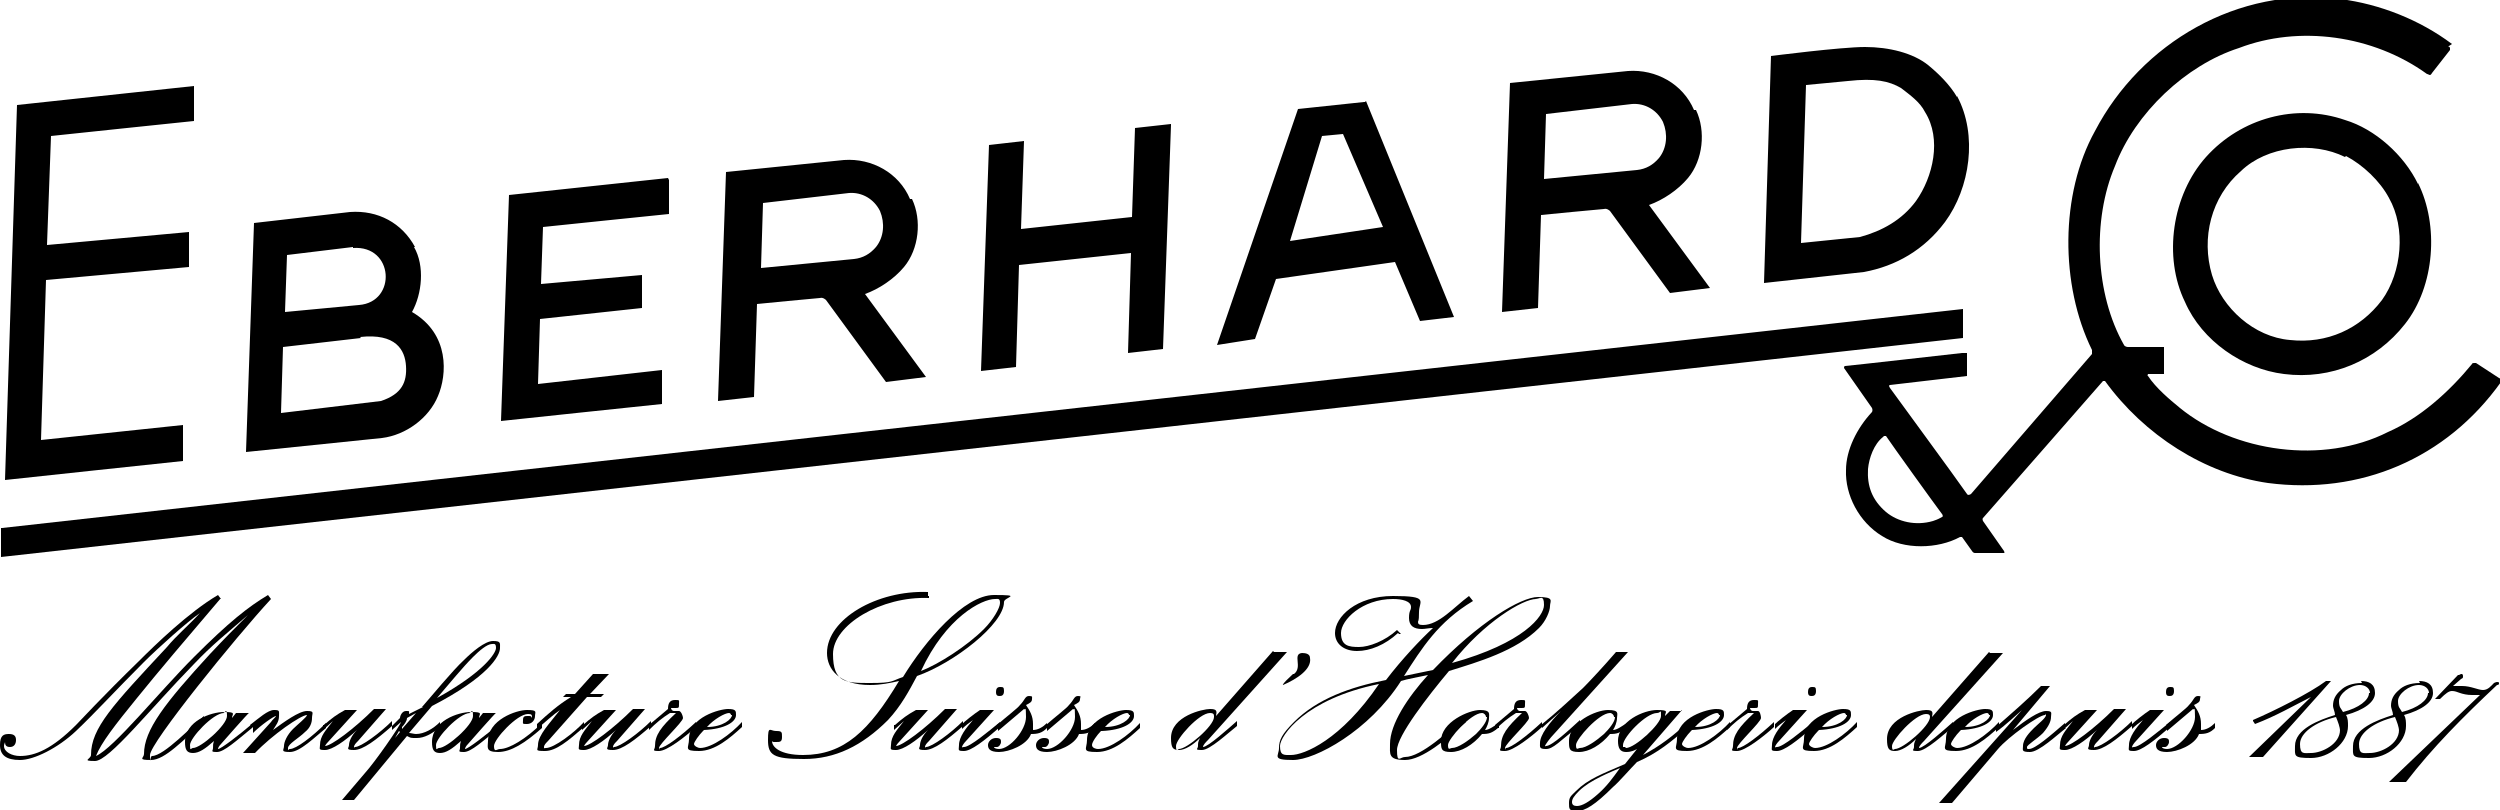<svg xmlns="http://www.w3.org/2000/svg" viewBox="0 0 250 81"><path d="M22.1 59.8c-3.5 4.1-6.3 7.4-8.4 10-2.2 2.7-3.6 4.5-4.1 5.8 1.8-.8 6.3-6.4 9.8-9.9s5.4-5 7.4-6.2l.3.4C23.5 63.8 15 74.3 15 75.5s0 .1.2.1c1.2 0 4.1-3.1 5.2-4v.6C18.3 74 16.5 76 15.1 76s-.7-.2-.7-.6c0-2.4 2.1-5.1 6.6-10 1.5-1.6 2.3-2.4 3.8-3.9-2.2 1.9-3.6 3-5.4 4.9-4.4 4.5-8.5 9.7-9.9 9.7s-.4-.2-.4-.6c0-2.7 2.2-5 7.6-10.8.9-1.1 2.2-2.2 3.3-3.4-1.3.9-4.2 3.5-5.6 4.9-2.9 2.9-4.9 5.1-6.8 6.9C5.8 74.8 3.4 76 2 76s-2-.5-2-1.5.4-1.1.9-1.1.7.2.7.6-.2.7-.6.7-.5-.2-.5-.5c0 .1-.1.2-.1.4 0 .6.8 1 1.6 1 1.5 0 3.2-.7 5.6-3.1.4-.4 2.6-2.8 6.3-6.4 1.6-1.6 5-4.9 7.9-6.6l.3.4Z"></path><path d="M25.2 72.8c-1.6 1.3-2.8 2.4-3.5 2.4s-.4-.1-.4-.4 0-.4.1-.7c-.9.8-1.5 1.2-2.1 1.2s-.8-.3-.8-1.1c0-2.1 2.6-3 3.9-3s.8.2.8.6l.4-.5h1.3c0-.1-2.8 3.1-2.8 3.1-.2.2-.3.4-.3.5.3 0 2.1-1.4 3.4-2.5v.5Zm-2.8-1.5c-1.1 0-3.4 2.5-3.4 3.2s.1.3.3.3c.8 0 3.4-2.3 3.4-3.2s-.2-.3-.4-.3"></path><path d="M25 72.5c.9-.7 1.8-1.5 2.4-1.5s.5.1.5.6c0 .6-.3.9-.6 1.4 1.1-.8 2.6-1.9 3.4-1.9s.5.2.5.7-.2 1-.7 1.4c-.6.6-1.7 1.2-1.7 1.6s0 .1.2.1c.6 0 2.2-1.2 3.6-2.6v.5c-1.1.9-2.6 2.4-3.6 2.4s-.6-.2-.6-.6.3-1.1.9-1.7c.4-.4 1.4-1.2 1.4-1.4-.6 0-3.5 2-5.2 3.8h-1.2l2.8-3.1c.1-.2.5-.5.5-.6-.2 0-1.5.9-2.3 1.7v-.5"></path><path d="M32.4 72.5c.8-.7 1.2-1 2.1-1.5h1.2l-2.9 3.2c-.2.2-.3.4-.3.4.6 0 2.9-1.7 4.9-3.7h1.2l-2.8 3.2c-.2.2-.4.4-.4.6s0 0 .1 0c.6 0 2.5-1.4 3.7-2.6v.5C37.6 74 36.3 75 35.4 75s-.5-.2-.5-.5.2-.9.8-1.5c-1.2 1.1-2.5 2-3.2 2s-.5-.1-.5-.5c0-.9.6-1.5 1.3-2.4l-1 .9v-.5"></path><path d="M42.2 70.7c.8-.9 3.1-3.7 4.2-4.7.8-.8 2.1-1.9 2.9-1.9s.7.2.7.7c0 .8-1.2 2.9-6.8 5.8l-2.3 2.7c.2 0 .5.1.7.1.8 0 1.7-.5 2.4-1.2v.5c-.8.7-1.6 1.1-2.3 1.1s-.6 0-1-.2L35.4 80h-1.2l2.3-2.7c1-1.1 3.5-4.7 3.6-5.1l-.9.8v-.4l.8-.8c0-.2.2-.7.6-.7s.3 0 .3.3l1.4-.7Zm7-6.3c-.5 0-1.3.7-1.9 1.3-1.1 1.1-2.3 2.6-3.6 4.1 4.7-2.6 5.9-4.5 5.9-5s-.2-.4-.4-.4m-7.6 6.9-.9.5c0 .3-.3.7-.5.9v.2zm-1.7 1.8-.4.7.5-.6"></path><path d="M49.9 72.8c-1.6 1.3-2.8 2.4-3.5 2.4s-.4-.1-.4-.4 0-.4.1-.7c-.9.8-1.5 1.2-2.1 1.2s-.8-.3-.8-1.1c0-2.1 2.6-3 3.9-3s.8.2.8.6l.4-.5h1.3c0-.1-2.8 3.1-2.8 3.1-.2.2-.3.4-.3.5.3 0 2.1-1.4 3.4-2.5v.5ZM47 71.3c-1.1 0-3.4 2.5-3.4 3.2s.1.3.3.3c.8 0 3.4-2.3 3.4-3.2s-.2-.3-.4-.3"></path><path d="M54.2 72.8c-1.7 1.5-3.1 2.4-4.4 2.4s-1-.5-1-1.1c0-2.1 2.8-3.1 3.9-3.1s.8.2.8.6-.3.8-.8.8-.4 0-.4-.4.2-.4.5-.4.3 0 .4.2c0-.3 0-.4-.4-.4-1.1 0-3.4 2.5-3.4 3.2s.3.3.6.3c.9 0 2.6-1 4.2-2.6z"></path><path d="M59.6 67.4h1.3l-1.9 2h1.4l-.3.3h-1.4l-3.9 4.4c-.2.2-.4.4-.4.6s0 .1.2.1c.8 0 2.8-1.5 3.8-2.6v.5c-1.6 1.4-2.8 2.4-3.9 2.4s-.7-.1-.7-.6c0-1 1.2-2.2 2.2-3.5-.6.4-1.6 1.3-2.3 1.9v-.5c1.2-1.1 2.1-1.9 3.4-2.7h-.8l.3-.3h.9l1.8-2"></path><path d="M58.3 72.5c.8-.7 1.2-1 2.1-1.5h1.2l-2.9 3.2c-.2.2-.3.4-.3.4.6 0 2.9-1.7 4.9-3.7h1.2l-2.8 3.2c-.2.2-.4.4-.4.6s0 0 .1 0c.6 0 2.5-1.4 3.7-2.6v.5C63.5 74 62.2 75 61.3 75s-.5-.2-.5-.5.2-.9.8-1.5c-1.2 1.1-2.5 2-3.2 2s-.5-.1-.5-.5c0-.9.6-1.5 1.3-2.4l-1 .9v-.5"></path><path d="M64.9 72.5c.7-.6 1.2-1 1.9-1.6 0-.6.2-.9.7-.9s.4 0 .4.4 0 .4-.4.4h-.4c0 .1.1.3.3.3h.5c.2 0 .4.5.4.7 0 .4-2.4 2.6-2.4 3s0 0 .1 0c.5 0 2.1-1.2 3.6-2.6v.5c-1.1 1-2.9 2.4-3.7 2.4s-.4-.1-.4-.5c0-1.1.6-1.9 2.1-3.3H67c-.8.5-1.4 1-2.1 1.7z"></path><path d="M70.3 73.1c-.4.4-.9 1.1-.9 1.3s.4.4.6.4c1.2 0 3.1-1.4 4.2-2.6v.5c-1.2 1.1-2.7 2.4-4.3 2.4s-1-.3-1-1.2c0-2.2 3.1-3 3.9-3s.8.2.8.6c0 .7-1.1 1.4-3.2 1.5Zm2.8-1.6c0-.1-.1-.2-.2-.2-.4 0-1.5.6-2.2 1.4 1.6 0 2.5-.8 2.5-1.2ZM92.9 59.8c-4.8-.2-9.6 2.7-9.6 5.6s1.3 2.9 3.7 2.9 2.1-.2 3.3-.6c2.2-3.6 6.1-8.2 9.1-8.2s1 .2 1 .7c0 2.2-5 6.1-8.7 7.4-.8 1.5-1.6 3-2.9 4.4-2.6 2.6-5.3 3.9-8.4 3.9s-3.6-.4-3.6-1.9.2-.9.8-.9.6.1.6.6-.2.5-.6.5-.3 0-.4-.1c0 .6.8 1.4 3.1 1.4 4.1 0 6.6-2.4 9.6-7.4-.9.2-1.8.4-2.9.4-3.1 0-4.3-1.6-4.3-3.2 0-3.4 5-6.3 10.1-6.1v.4h.1Zm5.5 3.1c.9-.9 1.6-2.1 1.6-2.6s-.2-.4-.5-.4c-1.3 0-4.9 1.8-7.4 7.2 1.8-.7 4.6-2.5 6.3-4.2M89.5 72.5c.8-.7 1.2-1 2.1-1.5h1.2l-2.9 3.2c-.2.2-.3.4-.3.4.6 0 2.9-1.7 4.9-3.7h1.2l-2.8 3.2c-.2.2-.4.4-.4.6s0 0 .1 0c.6 0 2.5-1.4 3.7-2.6v.5C94.7 74 93.4 75 92.5 75s-.5-.2-.5-.5.2-.9.8-1.5c-1.2 1.1-2.5 2-3.2 2s-.5-.1-.5-.5c0-.9.6-1.5 1.3-2.4l-1 .9v-.5"></path><path d="M99.6 69.2c0-.3.1-.5.4-.5s.4 0 .4.4-.2.5-.4.5-.4 0-.4-.4m-3.5 3.3c.4-.4 1.3-1.1 1.9-1.5h1.4l-2.8 3.1c-.2.2-.4.5-.4.6s0 0 .2 0c.6 0 2.5-1.6 3.6-2.5v.5c-1.6 1.4-2.9 2.4-3.6 2.4s-.5-.1-.5-.6c0-.8.7-1.7 1.4-2.5-.4.3-.7.5-1.1.9v-.5"></path><path d="M99.7 72.5c.9-.8 2.1-1.7 2.3-2 .5-.5.5-.9.9-.9s.3.1.3.3c0 .3-.2.4-.6.6.4.6.7 1.1.7 1.9v.6c.5 0 1-.3 1.4-.7v.5c-.5.5-.9.6-1.6.6-.4 1.1-2.2 1.8-3.2 1.8s-1.1-.4-1.1-.7.3-.7.8-.7.5.2.5.4-.2.5-.4.5h-.3c0 .1.2.2.5.2 1.1 0 2.7-1.9 2.7-3.2s-.1-.6-.2-.8l-2.6 2.2v-.5"></path><path d="M104.6 72.5c.9-.8 2.1-1.7 2.3-2 .5-.5.5-.9.9-.9s.2.1.2.3c0 .3-.2.4-.6.6.4.6.7 1.1.7 1.9v.6c.5 0 1-.3 1.4-.7v.5c-.5.5-.9.6-1.6.6-.4 1.1-2.2 1.8-3.2 1.8s-1.1-.4-1.1-.7.3-.7.8-.7.5.2.5.4-.2.5-.4.5h-.3c0 .1.2.2.5.2 1.1 0 2.8-1.9 2.8-3.2s-.1-.6-.2-.8l-2.6 2.2v-.5"></path><path d="M110.1 73.1c-.4.4-.9 1.1-.9 1.4s.4.4.6.4c1.2 0 3.1-1.4 4.2-2.6v.5c-1.2 1.1-2.7 2.4-4.3 2.4s-1-.3-1-1.2c0-2.2 3.1-3 3.9-3s.8.2.8.6c0 .7-1.1 1.4-3.2 1.5Zm2.8-1.6c0-.1-.1-.2-.2-.2-.4 0-1.5.6-2.2 1.4 1.6 0 2.5-.8 2.5-1.2ZM127.4 65.2h1.3l-7.9 8.8c-.2.2-.5.5-.5.7.5 0 2.6-1.9 3.4-2.6v.5c-.9.7-2.7 2.4-3.5 2.4s-.4-.1-.4-.4 0-.4.2-.8c-.7.7-1.5 1.2-2.1 1.2s-.8-.2-.8-1.2c0-2.2 3.2-2.9 3.9-2.9s.7.2.6.7l5.7-6.5Zm-6 6.4c0-.2-.1-.3-.4-.3-1.1 0-3.4 2.6-3.4 3.3s.2.3.3.3c.8 0 3.5-2.3 3.5-3.2M129.4 67.4c.9-.7-.2-2 .8-2.1.4 0 .8.1.8.5.2 1.1-1.3 2.1-2.7 2.7 0 0-.2 0 1-1.1M139.8 63.3c-1.3 1.2-2.8 1.8-4.1 1.8s-2.2-.7-2.2-1.8c0-1.6 2.1-3.7 5.8-3.7s2.6.5 2.6 1.6-.1.8-.1 1 .1.3.5.3c1.6 0 3.1-1.8 4.6-2.9l.4.5c-3.5 2.1-5.1 4.7-6.9 7.5l2.9-.6c4.6-4.8 8.8-7.3 10.5-7.3s1.2.4 1.2.9-.4 1.5-1.1 2.2c-2.3 2.3-6.1 3.4-9 4.3-2.1 2.5-5.2 6.5-5.2 7.9s.3.7.8.7c1.6 0 4.4-2.6 6.1-4.1v.6c-1.9 1.7-4.4 3.8-6.1 3.8s-1.5-.6-1.5-1.6c0-2 1.8-4.7 3.8-6.9-.9.2-2.1.4-2.7.6-3.2 5-8.6 7.9-10.8 7.9s-1.4-.4-1.4-1.2.3-1.4 1.5-2.6c2.3-2.3 5.6-3.5 9.2-4.2 1.6-2.1 3.5-4.1 4.7-5.2-.4 0-.8.1-1.1.1-.8 0-1.3-.3-1.3-1.1s.2-.7.2-1.1c0-.6-.9-.8-1.8-.8-3.1 0-5.2 2.1-5.2 3.4s.8 1.4 1.8 1.4 2.6-.6 3.8-1.7l.4.4h-.2Zm13.8-3.4c-1.3 0-5.2 2.3-8.4 6.4 7.2-2 9.2-4.7 9.2-5.8s-.4-.6-.9-.6Zm-24.5 15.6c1.3 0 5-1.5 8.8-7.1-7.4 1.5-9.9 5.2-9.9 6.2s.4.9 1.2.9Z"></path><path d="M149.8 72.8c-.6.5-.9.6-1.6.6-.9 1.1-2.1 1.8-3.1 1.8s-1-.3-1-1.1c0-1.9 2.8-3.1 3.9-3.1s.9.4.9.8-.2.9-.4 1.2c.4 0 .9-.4 1.4-.7v.5Zm-1.2-1.1c0-.2-.2-.4-.4-.4-1.1 0-3.4 2.6-3.4 3.2s.2.3.4.3c.6 0 1.6-.7 2.4-1.4.5-.5 1.1-1.2 1.1-1.7Z"></path><path d="M149.5 72.5c.7-.6 1.2-1 1.9-1.6 0-.6.2-.9.7-.9s.4 0 .4.4 0 .4-.4.4h-.4c0 .1.1.3.3.3h.5c.2 0 .4.5.4.7 0 .4-2.4 2.6-2.4 3s0 0 .1 0c.5 0 2.1-1.2 3.6-2.6v.5c-1.1 1-2.9 2.4-3.7 2.4s-.4-.1-.4-.5c0-1.1.6-1.9 2.1-3.3h-.6c-.8.5-1.4 1-2.1 1.7z"></path><path d="M154.1 72.5c1.5-1.2 3.1-2.7 4.2-3.7.6-.6 2.1-2.2 3.3-3.6h1.2l-7.4 8.2c-.4.4-.9 1.1-.9 1.2s0 0 .1 0c.6 0 2.3-1.6 3.4-2.6v.5c-2.1 1.7-2.7 2.4-3.4 2.4s-.6-.2-.6-.6c0-.8.9-2 2.1-3.2l-1.9 1.7v-.5"></path><path d="M162.6 72.8c-.6.5-.9.6-1.6.6-.9 1.1-2.1 1.8-3.1 1.8s-1-.3-1-1.1c0-1.9 2.7-3.1 3.9-3.1s.9.4.9.8-.2.9-.4 1.2c.4 0 .9-.4 1.4-.7v.5Zm-1.2-1.1c0-.2-.2-.4-.4-.4-1.1 0-3.4 2.6-3.4 3.2s.2.3.4.3c.6 0 1.6-.7 2.4-1.4.5-.5 1.1-1.2 1.1-1.7Z"></path><path d="m168.2 71-3.9 4.5c1.7-.9 3-1.9 4.4-3.2v.5c-1.5 1.3-2.9 2.5-5 3.4-.6.6-1.9 2.1-2.4 2.5-1.8 1.8-2.8 2.4-3.6 2.4s-.8-.2-.8-.8.2-.7.7-1.2c1.2-1.2 2.6-1.7 4.9-2.7l1.2-1.5c-.2.1-.5.3-1.1.3s-.8-.4-.8-1.1c0-2 2.6-3.1 3.9-3.1s.8.2.8.6l.5-.5h1.3-.1Zm-6.2 5.8c-.9.4-3 1.2-4.1 2.3-.5.5-.7.8-.7 1.1s.2.4.5.4q.75 0 2.1-1.2c.9-.8 1.4-1.5 2.2-2.6m.6-2c.9 0 3.5-2.4 3.5-3.2s0-.3-.4-.3c-1.1 0-3.4 2.4-3.4 3.2v.2h.2"></path><path d="M169.1 73.1c-.4.4-.9 1.1-.9 1.3s.4.4.6.4c1.2 0 3.1-1.4 4.2-2.6v.5c-1.2 1.1-2.7 2.4-4.3 2.4s-1-.3-1-1.2c0-2.2 3.1-3 3.9-3s.8.2.8.6c0 .7-1.1 1.4-3.2 1.5Zm2.8-1.6c0-.1-.1-.2-.2-.2-.4 0-1.5.6-2.2 1.4 1.6 0 2.5-.8 2.5-1.2Z"></path><path d="M172.8 72.5c.7-.6 1.2-1 1.9-1.6 0-.6.2-.9.7-.9s.4 0 .4.4 0 .4-.4.4h-.4c0 .1.1.3.3.3h.5c.2 0 .3.5.3.7 0 .4-2.4 2.6-2.4 3s0 0 .1 0c.5 0 2.1-1.2 3.6-2.6v.5c-1.1 1-2.9 2.4-3.7 2.4s-.4-.1-.4-.5c0-1.1.6-1.9 2.1-3.3h-.6c-.8.5-1.4 1-2.1 1.7v-.5"></path><path d="M180.8 69.2c0-.3.1-.5.4-.5s.4 0 .4.4-.2.5-.4.5-.4 0-.4-.4m-3.4 3.3c.4-.4 1.3-1.1 1.9-1.5h1.4l-2.8 3.1c-.2.2-.4.5-.4.6s0 0 .2 0c.6 0 2.5-1.6 3.6-2.5v.5c-1.6 1.4-2.9 2.4-3.6 2.4s-.5-.1-.5-.6c0-.8.7-1.7 1.4-2.5-.4.3-.7.5-1.1.9v-.5"></path><path d="M181.8 73.1c-.4.4-.9 1.1-.9 1.3s.4.4.6.4c1.2 0 3.1-1.4 4.2-2.6v.5c-1.2 1.1-2.7 2.4-4.3 2.4s-1-.3-1-1.2c0-2.2 3.1-3 3.9-3s.8.2.8.6c0 .7-1.1 1.4-3.2 1.5Zm2.8-1.6c0-.1-.1-.2-.2-.2-.4 0-1.5.6-2.2 1.4 1.6 0 2.5-.8 2.5-1.2ZM199 65.3h1.3l-7.9 8.8c-.2.2-.5.5-.5.7.5 0 2.6-1.9 3.4-2.6v.5c-.9.7-2.7 2.4-3.5 2.4s-.4-.1-.4-.4 0-.4.2-.8c-.7.7-1.5 1.2-2.1 1.2s-.8-.2-.8-1.2c0-2.2 3.2-2.9 3.9-2.9s.7.2.6.7l5.7-6.5Zm-6 6.4c0-.2-.1-.3-.4-.3-1.1 0-3.4 2.6-3.4 3.2s.2.3.3.3c.8 0 3.5-2.3 3.5-3.2"></path><path d="M196 73.1c-.4.4-.9 1.1-.9 1.3s.4.4.6.4c1.2 0 3.1-1.4 4.2-2.6v.5c-1.2 1.1-2.7 2.4-4.3 2.4s-1-.3-1-1.2c0-2.2 3.1-3 3.9-3s.8.2.8.6c0 .7-1.1 1.4-3.2 1.5Zm2.9-1.6c0-.1-.1-.2-.2-.2-.4 0-1.5.6-2.2 1.4 1.6 0 2.5-.8 2.5-1.2"></path><path d="M206.6 72.8c-.9.7-2.7 2.4-3.6 2.4s-.7-.2-.7-.6c0-.7.7-1.4 1.1-1.8s1.2-1 1.2-1.3 0 0-.1 0c-.6 0-3.7 2.2-4.7 3.4l-4.6 5.4h-1.3l8.3-9.3c-.7.6-1.5 1.4-2.6 2.2v-.5c1.6-1.4 3.1-2.7 4.5-4.1h.9l-3.7 4.4c1.3-1 2.6-1.9 3.3-1.9s.5.2.5.6-.2.9-.8 1.6c-.6.6-1.6 1.2-1.6 1.4s0 .2.2.2c.6 0 2.1-1.3 3.6-2.6v.5"></path><path d="M206.4 72.5c.8-.7 1.2-1 2.1-1.5h1.2l-2.9 3.2c-.2.2-.3.4-.3.4.6 0 2.9-1.7 4.9-3.7h1.2l-2.8 3.2c-.2.2-.4.4-.4.6s0 0 .1 0c.6 0 2.5-1.4 3.7-2.6v.5c-1.6 1.4-2.9 2.4-3.8 2.4s-.5-.2-.5-.5.2-.9.8-1.5c-1.2 1.1-2.5 2-3.2 2s-.5-.1-.5-.5c0-.9.6-1.5 1.3-2.4l-1 .9v-.5"></path><path d="M216.6 69.2c0-.3.1-.5.4-.5s.4 0 .4.4-.2.5-.4.5-.4 0-.4-.4m-3.5 3.3c.4-.4 1.3-1.1 1.9-1.5h1.4l-2.8 3.1c-.2.2-.4.5-.4.6s0 0 .2 0c.6 0 2.5-1.6 3.6-2.5v.5c-1.6 1.4-2.9 2.4-3.6 2.4s-.5-.1-.5-.6c0-.8.7-1.7 1.4-2.5-.4.3-.7.5-1.1.9v-.5"></path><path d="M216.6 72.5c.9-.8 2.1-1.7 2.3-2 .5-.5.5-.9.9-.9s.2.1.2.3c0 .3-.2.4-.6.6.4.6.7 1.1.7 1.9v.6c.5 0 1-.3 1.4-.7v.5c-.5.5-.9.6-1.6.6-.4 1.1-2.2 1.8-3.2 1.8s-1.1-.4-1.1-.7.3-.7.8-.7.5.2.5.4-.2.5-.4.5h-.3c0 .1.2.2.5.2 1.1 0 2.8-1.9 2.8-3.2s-.1-.6-.2-.8l-2.6 2.2v-.5M225.3 72c2.1-.9 5.7-2.7 7.3-3.9h.5l-6.8 7.6h-1.4l6.2-6c-1.8.9-3.5 1.9-5.6 2.7l-.2-.3M236.1 68.1c.8 0 1.4.3 1.4 1.2s-1.1 1.7-2.9 2.2c.2.3.2.7.2 1.1 0 1.7-1.9 3.2-3.7 3.2s-1.6-.2-1.6-1.2c0-1.7 2.4-2.6 4-3.1 0-.3-.2-.7-.2-.9 0-.6.2-1.1.8-1.6.4-.4 1.1-.7 2.1-.7Zm-2.1 5c0-.4-.2-.9-.4-1.4-2.1.5-3.6 1.6-3.6 2.7s.4.9 1.1.9c1.1 0 2.9-.9 2.9-2.3Zm3-3.8c0-.4-.4-.8-1-.8-1 0-2.1.9-2.1 1.6s.2.7.4 1.1c1.6-.4 2.6-1.2 2.6-1.9ZM241.9 68.1c.8 0 1.4.3 1.4 1.2s-1.1 1.7-2.9 2.2c.2.3.2.7.2 1.1 0 1.7-1.9 3.2-3.7 3.2s-1.6-.2-1.6-1.2c0-1.7 2.4-2.6 4-3.1 0-.3-.2-.7-.2-.9 0-.6.2-1.1.8-1.6.4-.4 1.1-.7 2.1-.7Zm-2 5c0-.4-.2-.9-.4-1.4-2.1.5-3.6 1.6-3.6 2.7s.4.9 1.1.9c1.1 0 2.9-.9 2.9-2.3Zm3-3.8c0-.4-.4-.8-1-.8-1 0-2.1.9-2.1 1.6s.2.7.4 1.1c1.6-.4 2.6-1.2 2.6-1.9ZM245.9 67.5l.2-.1c.1 0 .2 0 .2.2s0 .2-.2.3l-.8.7h.9c.9 0 1.6.4 2.1.4s.8-.4 1.1-.7c0 0 .2-.1.3-.1s.2 0 .2.1 0 .2-.2.2c-3.4 3.2-6.4 6.2-9.1 9.7h-1.7l9.1-8.7h-.8c-.5 0-.9-.1-1.2-.2s-.5-.2-.8-.2-.6.2-1.2.8h-.5l2.3-2.4M195.7 9.6c2.1 3.9 1.3 9.2-1.2 12.6-2.1 2.8-4.9 4.4-8.1 5l-10 1.1.7-22.7s7-.9 9.4-.9 4.8.6 6.3 1.8c1.1.9 2.2 2 2.9 3.2Zm-5.6-.8c-1.2-.7-2.6-1-5.3-.7l-4.2.4-.5 15.8 5.9-.6c2.2-.6 4.2-1.7 5.6-3.6 1.7-2.4 2.6-6.2.9-8.9-.5-1-1.5-1.7-2.4-2.4M19.4 8.5v3.6c-.1 0-14.3 1.5-14.3 1.5l-.4 10.9 14.2-1.3v3.5c-.1 0-14.3 1.3-14.3 1.3l-.5 16 14.2-1.5v3.6C18.2 46.1.5 48 .5 48l1.2-37.5 17.7-1.9M117.1 12.5l-.8 22.4-3.5.4.3-10-11.2 1.2-.3 10.2-3.5.4.8-22.6 3.5-.4-.3 8.8 11.1-1.2.3-8.9 3.6-.4M136.6 10.1l8.8 21.6-3.4.4-2.5-5.9-11.9 1.7-2.1 6-3.8.6 8.1-23.6 6.6-.7h.1Zm-4.4 3.5L129 24.1l9.3-1.4-4-9.3zM241.8 18.3c2.1 4.2 1.7 10.3-1.3 14.1-2.9 3.7-7.4 5.6-12.1 5-4.1-.5-8.2-3.3-9.9-7.2-2.2-4.5-1.3-10.7 2.1-14.5 3.5-3.9 9-5.4 13.9-3.7 3 .9 5.9 3.5 7.3 6.4Zm-7.3-2.6c-3.2-1.6-7.8-1.1-10.4 1.4-3 2.6-4 6.7-2.9 10.4 1 3.3 4.2 6.2 7.8 6.5 3.7.4 7-1.1 9.2-4 2-2.8 2.4-7.2.7-10.2-.9-1.7-2.6-3.3-4.3-4.2ZM66.9 18v3.4c-.1 0-12.6 1.3-12.6 1.3l-.2 5.7 10.1-.9v3.3L54 31.9l-.2 6.5L66.2 37v3.4c-.1 0-16.1 1.7-16.1 1.7l.8-22.6 15.9-1.7M.2 52.8l196.1-21.9v2.9L.1 55.7v-2.9M41.4 24.7c1.1 1.9.8 4.7-.2 6.5 3.8 2.2 3.5 6.3 2.6 8.4-.9 2.2-3.2 3.9-5.6 4.2l-13.6 1.4.8-22.9 9.6-1.1c2.8-.2 5.2 1.1 6.5 3.5Zm-6.1 0-6.6.8-.2 5.7 7.4-.7c3.8-.3 3.5-6-.6-5.7Zm.8 9.1-7.8.9-.2 6.6 10-1.2c2.1-.7 2.6-1.9 2.5-3.5s-1-3.3-4.6-2.9"></path><path d="M244.8 4.6s.2.1.2.2V5l-1.8 2.3s-.1.2-.2.2-.2-.1-.3-.1c-5.4-3.9-12.8-4.9-18.8-2.6-5.3 1.7-10.4 6.5-12.4 11.8-2.3 5.4-2 12.8.9 17.9.1.2.4.2.4.2h3.6v2.7h-1.6s-.1.2 0 .2c.8 1.2 2.1 2.3 3.2 3.2 5.4 4.4 14.3 5.7 20.8 2.4 3.2-1.4 6.1-4 8.4-6.8 0 0 0-.1.2-.1h.2l2.3 1.5s.1 0 .2.2v.2c-5.5 7.7-14.1 11.3-23.3 10.1-6.3-.9-12.4-4.8-16.3-10.2h-.2c-1.2 1.4-10.7 12.2-12 13.7-.1.1 0 .3 0 .3l2.1 3s.1.2 0 .2h-2.9c-.2 0-.3-.2-.3-.2l-1-1.4h-.2c-2.2 1.2-5.6 1.3-7.8-.1-2.3-1.4-3.7-4.1-3.6-6.6 0-2 1.1-4.2 2.6-5.8.1-.2 0-.4 0-.4l-2.8-4s0-.2.1-.2c.2 0 11.7-1.3 11.7-1.3h.5v2.3l-7.7.9s-.2 0 0 .3 6.6 9 7.7 10.6c.1.2.4 0 .4 0l12.1-14V35c-3.2-6.5-3.2-15.6.3-21.9C214.1 4.3 223.8-1.4 234-.1c4 .5 8 2.1 11.2 4.5l-.3.2Zm-56.5 39.1c-.9.7-1.4 2.1-1.5 3.2-.1 1.7.4 3.1 1.8 4.3 1.2 1 3 1.4 4.7.9.6-.2.7-.3.9-.4.1 0 .1-.2 0-.3-.9-1.2-5-6.9-5.6-7.8h-.2M91.2 19.9c1 2.1.7 5-.8 6.8-1 1.2-2.5 2.2-3.9 2.7l6.1 8.3-4 .5-6-8.2s-.3-.3-.6-.2c-.2 0-6.3.6-6.3.6l-.3 9.3-3.6.4.8-22.9L84.4 16c2.8-.2 5.5 1.3 6.6 3.9Zm-6.3-.6-8.6 1-.2 6.5 9.3-.9c.9-.1 1.6-.5 2.2-1.2.8-1 .9-2.4.4-3.6-.6-1.2-1.8-1.9-3.1-1.8M169.6 11c1 2.1.7 5-.8 6.8-1 1.2-2.5 2.2-3.9 2.7l6.1 8.3-4 .5-6-8.2s-.3-.3-.6-.2c-.2 0-6.3.6-6.3.6l-.3 9.3-3.6.4.8-22.9 11.8-1.2c2.8-.2 5.5 1.3 6.6 3.9Zm-6.4-.6-8.6 1-.2 6.5 9.3-.9c.9-.1 1.6-.5 2.2-1.2.8-1 .9-2.4.4-3.6-.6-1.2-1.8-1.9-3.1-1.8"></path></svg>